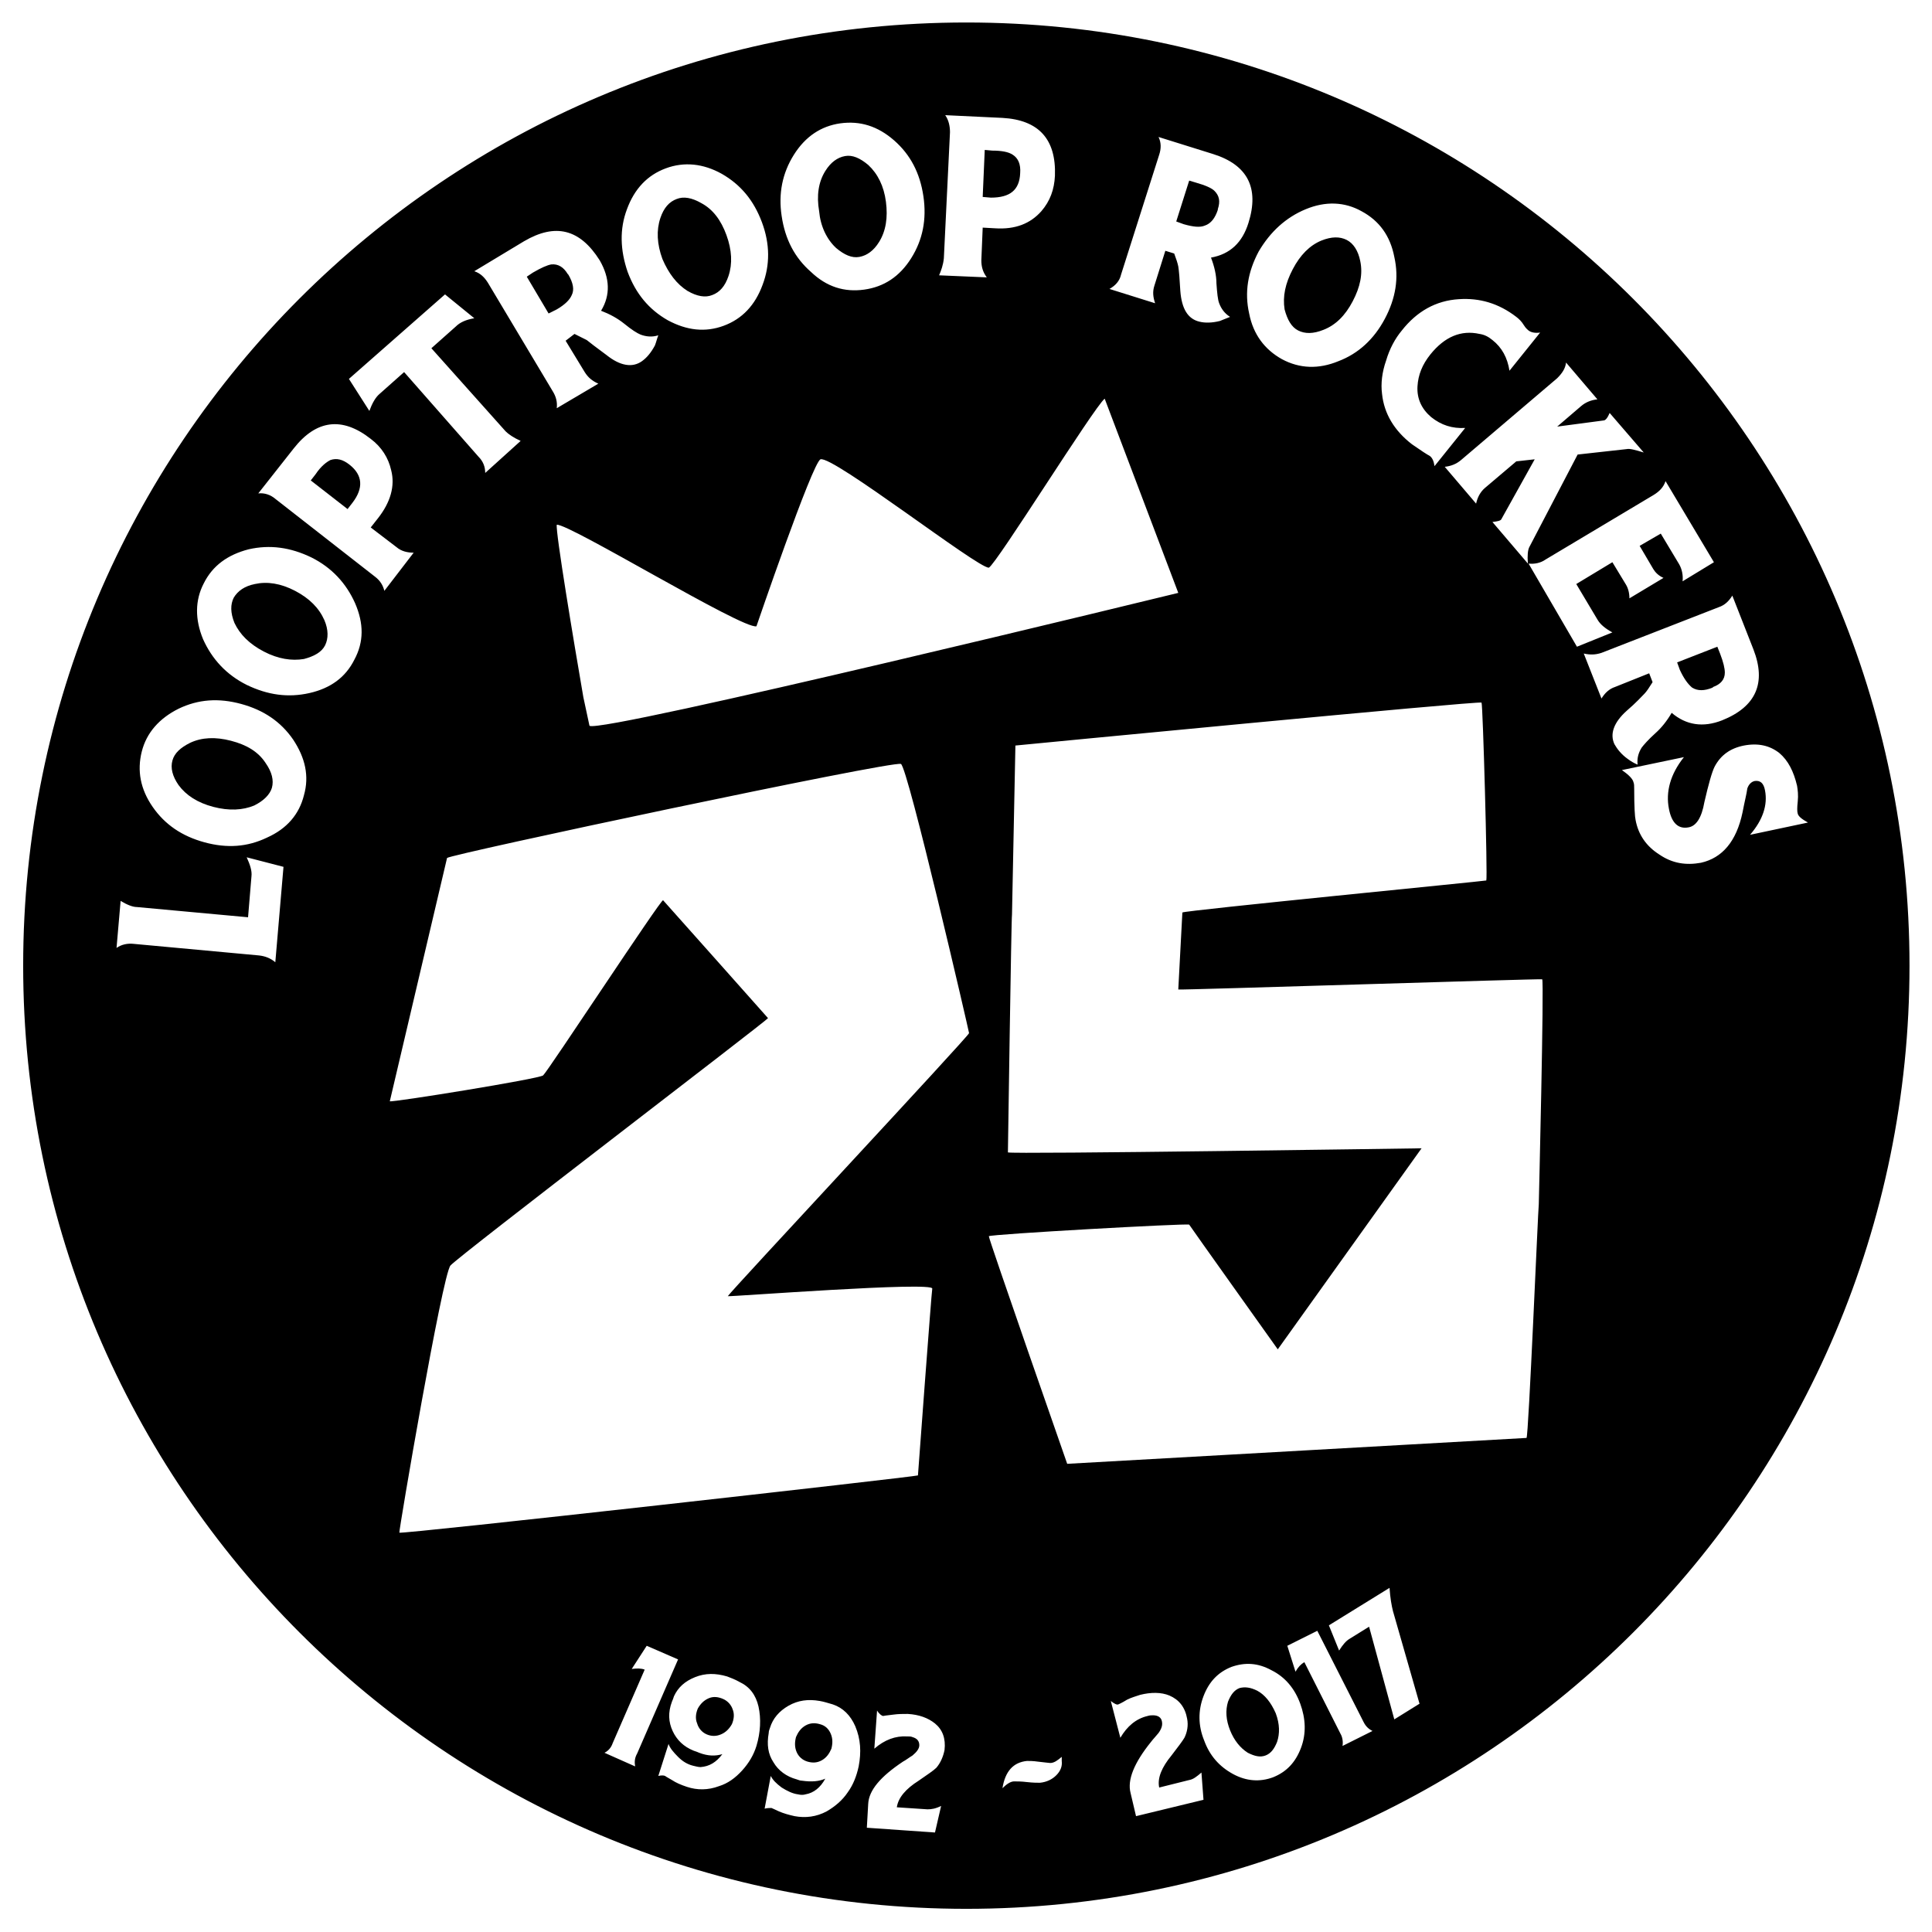 <svg xmlns="http://www.w3.org/2000/svg" viewBox="0 0 283.5 283.5"><path d="M33.9 108.7c-2.3-.6-4.3-.5-6 .3-1.4.7-2.3 1.5-2.6 2.6-.3 1.1 0 2.3.9 3.6 1.1 1.5 2.8 2.6 5.1 3.2 2.3.6 4.3.5 6-.2 1.4-.7 2.3-1.6 2.6-2.6.3-1.1 0-2.3-.9-3.6-1.1-1.7-2.8-2.7-5.1-3.3zM43.3 86.7c-2.1-1.1-4.1-1.4-5.9-1-1.5.3-2.5 1-3.1 2-.5 1-.5 2.2.1 3.7.8 1.7 2.2 3.1 4.3 4.2 2.1 1.1 4.1 1.4 5.9 1.1 1.5-.4 2.6-1 3.1-2s.5-2.3-.1-3.7c-.8-1.8-2.2-3.2-4.3-4.3zM51.3 68.2c-1-.8-1.9-1-2.8-.7-.6.3-1.4.9-2.2 2.1l-.7.9 5.4 4.2.7-.9c1.7-2.2 1.5-4.1-.4-5.6zM81.7 45.4c1.2-.7 1.9-1.4 2.2-2.1.4-.8.2-1.8-.5-3l-.1-.1c-.6-1-1.4-1.5-2.4-1.4-.6.1-1.5.5-2.7 1.2l-.9.6 3.2 5.4 1.2-.6zM106.1 249.3c-.7-.3-1.4-.4-2.1-.1-.7.3-1.2.8-1.6 1.5-.3.7-.4 1.5-.1 2.2.2.7.7 1.3 1.4 1.6.7.3 1.4.3 2.1 0 .7-.3 1.2-.8 1.6-1.5.3-.7.4-1.5.1-2.2-.2-.6-.7-1.2-1.4-1.5zM176.8 33.1c.9-.3 1.5-1.1 1.9-2.3v-.1c.4-1.2.2-2-.5-2.7-.4-.4-1.3-.8-2.7-1.2l-1-.3-1.9 6 1.1.4c1.4.4 2.4.5 3.1.2zM122.7 36.4c1.2 1 2.3 1.5 3.4 1.3 1.1-.2 2.1-.9 2.9-2.2 1-1.6 1.3-3.6 1-5.9-.3-2.3-1.2-4.1-2.6-5.4-1.2-1-2.3-1.5-3.4-1.3-1.1.2-2.1.9-2.9 2.2-1 1.6-1.3 3.6-.9 5.9.2 2.2 1.1 4.1 2.5 5.4zM190.5 48.5c1 .5 2.2.5 3.7-.1 1.8-.7 3.2-2.1 4.3-4.2 1.1-2.1 1.5-4 1.1-5.9-.3-1.5-1-2.6-2-3.1s-2.2-.5-3.7.1c-1.7.7-3.1 2.1-4.2 4.2s-1.5 4-1.2 5.9c.4 1.5 1 2.6 2 3.1zM120.3 253c-.7-.2-1.4-.2-2.1.2-.7.4-1.1 1-1.4 1.7-.2.8-.2 1.5.1 2.2.3.7.9 1.2 1.6 1.4.7.2 1.4.2 2.1-.2.7-.4 1.1-1 1.4-1.7.2-.8.2-1.5-.1-2.2-.3-.7-.8-1.2-1.6-1.4zM149.7 25.4c.1-1.3-.3-2.2-1.1-2.7-.6-.4-1.6-.6-3-.6l-1.1-.1-.3 6.9 1.2.1c2.8 0 4.2-1.1 4.3-3.6zM100.9 42.7c1.4.8 2.6 1 3.6.6 1.1-.4 1.9-1.3 2.4-2.8.6-1.8.5-3.8-.3-6s-2-3.8-3.7-4.7c-1.4-.8-2.6-1-3.6-.6-1.1.4-1.9 1.3-2.4 2.8-.6 1.8-.5 3.8.3 6 .9 2.1 2.1 3.7 3.7 4.7zM184.5 248.1c-1-.5-1.8-.6-2.6-.4-.8.3-1.3 1-1.7 2-.4 1.3-.3 2.7.3 4.2s1.5 2.6 2.6 3.3c1 .5 1.8.7 2.6.4.8-.3 1.3-1 1.7-2 .4-1.2.4-2.6-.2-4.2-.7-1.6-1.6-2.7-2.7-3.3zM248.3 100.9c.8.5 1.8.5 3 0l.1-.1c1.1-.4 1.7-1.1 1.7-2.1 0-.6-.2-1.5-.7-2.8l-.4-1-5.9 2.3.4 1.1c.6 1.3 1.2 2.1 1.8 2.6z"/><path d="M141.8 3.3C65.3 3.3 3.4 65.3 3.4 141.7s62 138.4 138.4 138.4 138.4-62 138.4-138.4S218.2 3.3 141.8 3.3zm88 49.9l4.6 5.4c-.9.1-1.7.4-2.4 1l-3.5 3 6.8-.9c.3 0 .6-.4.9-1.1l5 5.8c-1.3-.4-2.1-.6-2.5-.5l-7.2.8-7.1 13.6c-.2.4-.3 1.2-.2 2.4l-5.2-6.1c.8-.1 1.2-.2 1.3-.4l4.9-8.8-2.7.3-4.6 3.9c-.7.6-1.1 1.4-1.3 2.3l-4.6-5.4c.9-.1 1.7-.4 2.4-1l14.1-12c.7-.7 1.2-1.4 1.3-2.3zm-15.7-9.3c3-.2 5.8.6 8.4 2.6.4.3.8.7 1.1 1.2s.6.7.7.8c.4.3 1 .4 1.7.3l-4.5 5.6c-.3-1.9-1.1-3.4-2.5-4.5-.6-.5-1.2-.8-1.9-.9-2.7-.6-5.1.4-7.2 3-1.2 1.5-1.8 3-1.9 4.7-.1 1.8.6 3.3 2 4.5 1.5 1.2 3.1 1.7 5 1.6l-4.5 5.6c-.1-.7-.3-1.2-.7-1.5-.4-.2-1.3-.8-2.6-1.7-2.6-2-4.1-4.5-4.4-7.4-.2-1.5 0-3.2.6-4.9.5-1.7 1.3-3.2 2.3-4.4 2.2-2.8 5-4.4 8.4-4.6zm-22.5-13.2c2.9-1.2 5.7-1.1 8.2.3 2.6 1.4 4.2 3.6 4.8 6.7.7 3.1.2 6.1-1.4 9.1-1.6 3-3.9 5.1-6.8 6.2-2.9 1.2-5.7 1.1-8.3-.3-2.5-1.4-4.2-3.6-4.8-6.7-.7-3.1-.2-6.1 1.4-9.1 1.7-2.9 4-5 6.9-6.2zm-27.1 9.6l5.6-17.6c.3-.9.3-1.8-.1-2.6l8 2.5c5.1 1.6 6.8 5 5.2 10.1-.9 2.9-2.7 4.6-5.5 5.1.5 1.3.8 2.6.8 3.8.1 1.4.2 2.4.4 2.9.3.8.8 1.5 1.6 2l-1.5.6c-1.2.3-2.2.3-3 .1-1.7-.4-2.6-1.9-2.8-4.5-.1-1.8-.2-3-.3-3.6-.1-.5-.3-1.1-.6-1.9l-1.3-.4-1.6 5.1c-.3.9-.2 1.7.1 2.6l-6.7-2.1c.9-.5 1.5-1.2 1.7-2.1zm8.4 46.7s-84.8 20.7-86.4 19.5l-.9-4.2C84.2 94.2 81.5 78 81.7 77c1.8-.2 27.3 15.4 29.3 14.9 0 0 8.2-24 9.4-24.5 1.8-.6 23.1 16 24.7 15.9 1.1-.5 15.4-23.5 17-24.8L172.9 87zm-34.4-49.1l.9-18.5c0-.9-.2-1.8-.7-2.5l8.4.4c5.3.3 7.9 3.1 7.7 8.5-.1 2-.7 3.7-2 5.2-1.6 1.8-3.8 2.7-6.8 2.5l-1.8-.1-.2 4.8c0 .9.2 1.7.8 2.5l-7-.3c.3-.7.6-1.5.7-2.5zm-22-15.2c1.7-2.7 4-4.2 6.8-4.6 2.9-.4 5.5.4 7.9 2.5 2.4 2.1 3.8 4.8 4.3 8.2.5 3.4-.1 6.4-1.8 9.1-1.7 2.7-4 4.2-6.9 4.6-2.9.4-5.5-.4-7.8-2.6-2.4-2.1-3.8-4.8-4.3-8.2-.5-3.3.1-6.3 1.8-9zm-24.5 8c1.1-3 3-5 5.7-6s5.5-.7 8.2.8c2.8 1.6 4.7 3.9 5.9 7.1 1.2 3.2 1.2 6.3.1 9.2-1.1 3-3 5-5.7 6s-5.4.7-8.2-.8c-2.8-1.6-4.7-3.9-5.9-7.1-1.1-3.2-1.2-6.3-.1-9.2zm-15.1 4.7c4.6-2.7 8.2-1.8 11.1 2.8 1.5 2.6 1.6 5.1.2 7.4 1.3.5 2.4 1.1 3.4 1.9 1.1.9 1.9 1.4 2.4 1.6.8.3 1.7.4 2.6.1-.2.5-.3 1-.5 1.5-.6 1.1-1.2 1.8-1.9 2.3-1.4 1-3.2.7-5.2-.9-1.5-1.1-2.4-1.8-2.9-2.2l-1.8-.9-1.3 1 2.8 4.6c.5.8 1.1 1.3 2 1.7l-6.1 3.6c.1-.9-.1-1.7-.6-2.5l-9.5-15.9c-.5-.8-1.1-1.4-2-1.7l7.3-4.4zm-11.6 7.8l4.3 3.5c-1.2.2-2.1.6-2.7 1.2l-3.6 3.2 10.9 12.2c.4.4 1.1.9 2.2 1.4l-5.2 4.7c0-.9-.3-1.7-1-2.4L59.3 54.6l-3.6 3.2c-.6.5-1.1 1.4-1.5 2.5l-3-4.7 14.1-12.4zm-24.9 98c-.7-.6-1.5-.9-2.4-1l-18.4-1.7c-.9-.1-1.8.1-2.5.6l.6-6.9c1 .6 1.8.9 2.4.9l16.3 1.5.5-6c.1-.8-.2-1.7-.7-2.8l5.4 1.4-1.2 14zm4.2-24.5c-.7 2.8-2.5 4.9-5.4 6.2-2.9 1.4-5.9 1.6-9.2.7-3.3-.9-5.8-2.6-7.6-5.2-1.8-2.6-2.3-5.3-1.6-8.1.7-2.8 2.6-4.9 5.4-6.3 2.9-1.4 5.9-1.6 9.2-.7 3.3.9 5.8 2.6 7.6 5.2 1.8 2.7 2.4 5.4 1.6 8.2zM52 96.8c-1.3 2.6-3.5 4.2-6.6 4.9-3.1.7-6.1.3-9.2-1.2-3-1.5-5.1-3.8-6.4-6.7-1.2-2.9-1.2-5.7.1-8.2 1.3-2.6 3.5-4.2 6.6-5 3.1-.7 6.1-.3 9.2 1.2 3 1.5 5.1 3.8 6.4 6.7 1.3 3 1.3 5.7-.1 8.3zm3-12.2L40.4 73.2c-.7-.6-1.6-.9-2.5-.8l5.2-6.6c3.3-4.2 7.1-4.7 11.3-1.4 1.6 1.2 2.6 2.8 3 4.6.6 2.3-.1 4.7-1.9 7l-1.1 1.4 3.8 2.9c.7.6 1.6.8 2.5.8l-4.3 5.6c-.2-.8-.6-1.5-1.4-2.1zm38.2 174.6l-4.5-2c.6-.3 1-.8 1.2-1.4l4.7-10.8c-.5-.2-1.1-.2-1.9-.1l2.2-3.4 4.6 2-6 13.8c-.4.7-.4 1.3-.3 1.9zm17.8-3c-.4 1.3-1.1 2.5-2.1 3.6s-2.1 1.9-3.4 2.3c-1.6.6-3.2.6-4.7.1-.9-.3-1.6-.6-2.2-1-.5-.3-.9-.5-1-.6-.2-.1-.6-.1-1 0l1.5-4.7c.2.6.7 1.2 1.4 1.9s1.4 1.1 2.2 1.3c.4.1.8.2 1.1.2 1.3-.1 2.3-.7 3.2-1.9-1 .3-2.1.3-3.4-.2-.2-.1-.5-.2-.8-.3-1.5-.6-2.5-1.6-3.1-2.9-.6-1.3-.7-2.7-.1-4.3.1-.2.2-.5.3-.8.6-1.3 1.6-2.2 3.1-2.8 1.5-.6 3-.6 4.7-.1.5.2 1.1.4 1.8.8 1.5.7 2.4 1.9 2.8 3.6.4 1.8.3 3.8-.3 5.8zm15 3c-.3 1.4-.8 2.7-1.6 3.8-.8 1.2-1.9 2.1-3.1 2.8-1.5.8-3.1 1-4.7.7-.9-.2-1.6-.4-2.3-.7-.6-.3-.9-.4-1.1-.5-.2 0-.6 0-1 .1l.9-4.8c.3.6.8 1.1 1.6 1.7.8.5 1.6.9 2.4 1 .4.1.8.1 1.1 0 1.2-.2 2.2-1 2.9-2.3-.9.4-2 .5-3.4.3-.3 0-.5-.1-.8-.2-1.5-.4-2.7-1.3-3.4-2.5-.8-1.2-1-2.6-.7-4.3 0-.3.1-.5.2-.8.4-1.3 1.3-2.4 2.7-3.2 1.4-.8 2.9-1 4.6-.7.6.1 1.2.3 1.9.5 1.5.5 2.6 1.6 3.3 3.2.8 1.9.9 3.8.5 5.9zm12.6-2.4c-.2 1-.6 1.9-1.2 2.6-.4.4-1.3 1-2.6 1.9-1.9 1.2-3 2.5-3.2 3.9l4.5.3c.6 0 1.2-.1 2-.5l-.9 3.9-10-.7.2-3.5c.1-2 1.8-4 5.1-6.2.4-.2.9-.6 1.4-.9.6-.5 1-1 1-1.5 0-.6-.3-1-1-1.2-.2-.1-.5-.1-.8-.1-1.7-.1-3.3.5-4.8 1.8l.4-5.6c.3.5.7.8.9.8 0 0 .5-.1 1.5-.2.7-.1 1.4-.1 2.1-.1 1.7.1 3 .6 4 1.4 1.1.9 1.6 2.2 1.4 3.9zm-31.8-66.6c.4.1 30.3-2.2 30-1.1-.1.3-2.1 27.4-2.1 27.4-.4.2-76 8.7-76.1 8.4-.1-.2 6.3-37.8 7.5-39.2 1.2-1.4 46.4-35.9 46.6-36.3 0 0-15.2-17.1-15.4-17.3-.3-.2-16.9 25.1-17.6 25.7-.5.5-22.2 4-22.5 3.8l8.4-35.7c.3-.5 65.3-14.3 66.6-13.8 1 .4 10 39.3 10 39.5.1.3-35.2 38.1-35.4 38.6zm48.2 70.3c-.6.6-1.4 1-2.4 1.1-.4 0-1 0-1.9-.1-.8-.1-1.5-.1-1.9-.1-.5 0-1.1.4-1.7 1 .4-2.5 1.6-3.8 3.6-4 .4 0 .9 0 1.6.1 1 .1 1.6.2 1.8.2.6 0 1.1-.4 1.7-.9v.6c.1.8-.2 1.5-.8 2.1zm11.7 6l-.8-3.4c-.5-1.9.5-4.4 3-7.5.3-.4.7-.8 1.1-1.3.5-.7.6-1.2.5-1.7-.1-.6-.6-.9-1.3-.9-.2 0-.5 0-.8.1-1.7.4-3 1.5-4 3.2l-1.4-5.4c.5.4.9.6 1.1.5 0 0 .5-.2 1.3-.7.6-.3 1.3-.5 1.9-.7 1.6-.4 3.1-.4 4.3.1 1.4.6 2.3 1.7 2.6 3.4.2 1 0 2-.4 2.8-.3.5-.9 1.3-1.9 2.6-1.4 1.7-2.1 3.3-1.8 4.7l4.4-1.1c.6-.1 1.1-.5 1.8-1.1l.3 4-9.9 2.4zm24.2-10c-.8 2.1-2.1 3.5-4.1 4.3-1.9.7-3.9.6-5.9-.5-2-1.1-3.4-2.7-4.2-4.9-.9-2.2-.9-4.4-.1-6.5.8-2.1 2.1-3.5 4.1-4.3 2-.7 3.9-.6 5.9.5 2 1 3.4 2.7 4.2 4.9.8 2.2.9 4.4.1 6.5zm6.1-.3c.1-.6 0-1.3-.3-1.8l-5.3-10.5c-.5.3-.9.7-1.3 1.4l-1.2-3.8 4.4-2.2 6.8 13.4c.3.6.7 1 1.3 1.3l-4.4 2.2zm7.6-3.9l-3.7-13.6-2.9 1.8c-.5.3-1 .9-1.5 1.7l-1.5-3.7 8.9-5.5c.1 1.5.3 2.6.5 3.4l3.9 13.6-3.7 2.3zM224 211l-67.4 3.8s-11.6-33.2-11.5-33.4c.3-.3 29-1.9 29.4-1.7.1.2 13 18.3 13 18.3l21.1-29.5s-60.6.9-60.7.6c0 0 .5-34.6.6-34.9 0 0 .5-24.3.5-24.8 0 0 68.2-6.6 68.4-6.3.2.3.9 25.6.7 26.1-.3.1-44.3 4.4-44.6 4.7l-.6 11.3c.2.1 53.1-1.6 53.4-1.5.3.1-.5 33-.5 33-.1.6-1.5 34.2-1.8 34.3zm.3-128.3c.9.1 1.8-.1 2.5-.6l15.9-9.5c.8-.5 1.4-1.1 1.7-2l7.1 11.9-4.6 2.8c.1-.9-.1-1.8-.5-2.5l-2.7-4.5-3.1 1.8 2 3.4c.3.5.8 1 1.5 1.3l-5 3c0-.8-.2-1.5-.5-2l-2-3.3-5.3 3.2 3.1 5.2c.4.7 1.1 1.3 2.2 1.9l-5.2 2.1-7.1-12.2zm14.4 21.6c1.4-1.2 2.2-2.1 2.6-2.5.3-.3.7-.9 1.2-1.7l-.5-1.3-5 2c-.9.3-1.5.9-2 1.7l-2.6-6.6c.9.2 1.7.2 2.6-.1l17.2-6.7c.9-.3 1.5-.9 2-1.7l3.1 7.9c1.9 4.9.4 8.4-4.6 10.4-2.8 1.1-5.3.7-7.4-1.1-.7 1.2-1.5 2.2-2.4 3-1 .9-1.7 1.7-2 2.1-.5.8-.7 1.6-.6 2.5-.5-.2-1-.5-1.4-.8-1-.7-1.6-1.5-2-2.2-.7-1.5-.1-3.2 1.8-4.9zM259 116c-.2-1.1-.7-1.5-1.5-1.4-.5.1-.9.5-1.1 1.1-.1.8-.4 1.9-.7 3.5-.9 4.3-3 6.7-6.1 7.4-2.2.4-4.2.1-6.1-1.2-1.9-1.2-3.1-2.9-3.5-5.1-.1-.4-.2-1.9-.2-4.5 0-.4 0-.8-.1-1-.1-.5-.7-1.1-1.7-1.8l9.1-1.9c-2 2.5-2.7 5.1-2.2 7.6.4 2.1 1.4 3 2.9 2.7 1.1-.2 1.9-1.4 2.3-3.7.6-2.6 1.1-4.4 1.5-5.2.9-1.7 2.3-2.7 4.3-3.1 2.1-.4 3.8 0 5.2 1.1 1.3 1.1 2.1 2.7 2.6 4.8.1.6.2 1.4.1 2.3-.1.9-.1 1.5 0 1.8.1.4.6.8 1.5 1.3l-8.5 1.8c1.9-2.2 2.6-4.4 2.2-6.5z"/></svg>